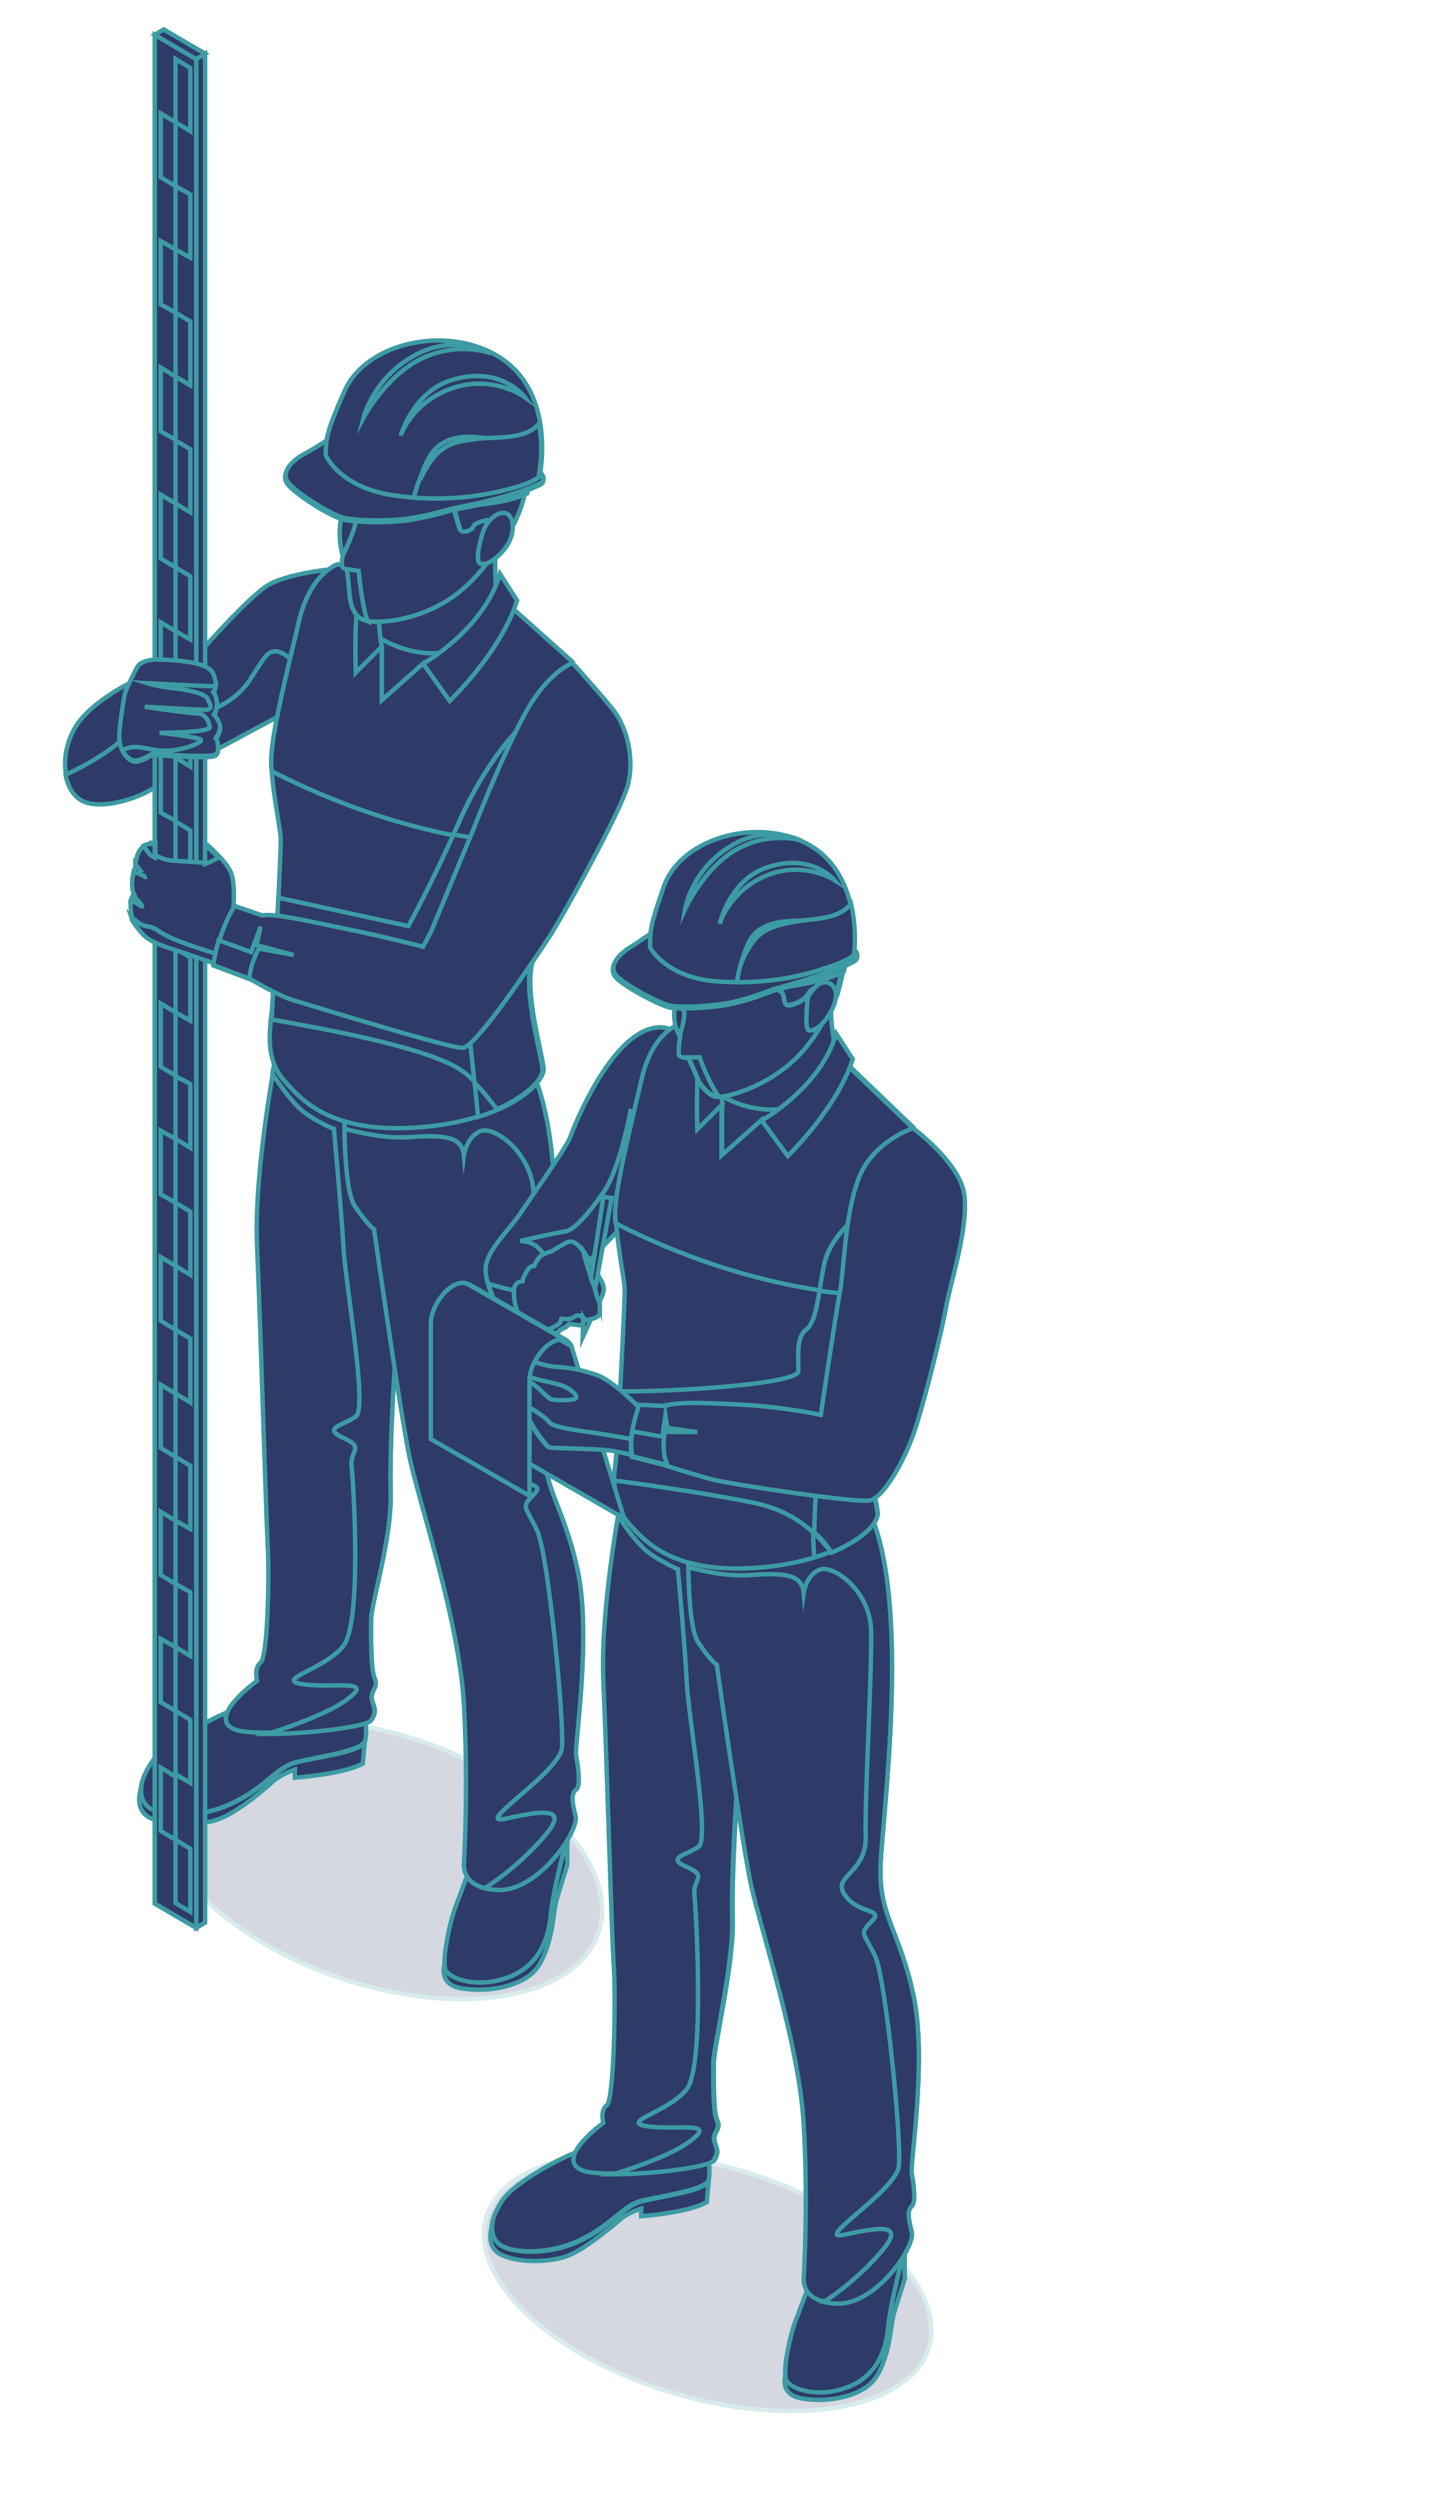 <?xml version="1.0" encoding="UTF-8"?> <!-- Generator: Adobe Illustrator 23.0.3, SVG Export Plug-In . SVG Version: 6.00 Build 0) --> <svg xmlns="http://www.w3.org/2000/svg" xmlns:xlink="http://www.w3.org/1999/xlink" id="Слой_1" x="0px" y="0px" viewBox="0 0 243 423" style="enable-background:new 0 0 243 423;" xml:space="preserve"> <style type="text/css"> .st0{opacity:0.2;} .st1{fill:#2E3A67;stroke:#3D9BA4;stroke-width:0.75;stroke-miterlimit:10;} </style> <g> <g class="st0"> <path class="st1" d="M88.9,303.6c15.7,11.5,17.4,25.7,3.9,31.9c-13.5,6.1-37.1,1.7-52.8-9.7s-17.4-25.7-3.9-31.9 C49.6,287.8,73.2,292.1,88.9,303.6z"></path> </g> <g> <g> <path class="st1" d="M57.2,96.2c0,0-8.9,0.7-12.3,3.1c-3.4,2.4-10.2,10.1-10.2,10.1l-8.5,4.4l-4.1,1.7c0,0-6.2,3-9,7 c-2.8,4.1-2.9,10.1,0.4,12.5c3.3,2.4,11.5-0.5,13.5-2.6c2-2.1,3.5-5,3.5-5l5.4-0.3l15.8-8.5L57.2,96.2z"></path> <path class="st1" d="M46.8,110.2c-1.6,0-1.9,0.8-4.3,4.5c-2.3,3.8-6.5,5.6-7.9,5.5c-1.3-0.1-8.5,1.1-8.5,1.1s-3.7,1.2-4.1,2.3 c-0.4,1-4,4.3-10.9,7.5c0.3,1.7,1,3.1,2.3,4.1c3.3,2.4,11.5-0.5,13.5-2.6s3.5-5,3.5-5l5.4-0.3l15.8-8.5l1.1-4.4 C50.6,112.4,47.8,110.2,46.8,110.2z"></path> <path class="st1" d="M45.9,285c0,0-4.3,3.5-7.6,4.8c-3.4,1.4-10.4,5.3-12.5,8.2c-2,2.9-2.8,5.8-1,7.6c1.8,1.8,8.7,2.3,14.5-0.5 c5.8-2.8,7.4-6,10.7-6.9c3.3-0.9,11.2-1.8,11.8-3.7c0.6-1.8-0.7-9.6-1.8-11.2C59,281.7,45.9,285,45.9,285z"></path> <path class="st1" d="M50.1,298.2c-3.3,0.9-4.9,4.1-10.7,6.9c-5.8,2.8-12.6,2.3-14.5,0.5c-0.9-0.9-1.1-1.9-1-3.1l0,0 c0,0-1.5,3.8,1.7,5.2c3.1,1.5,8.8,1.2,11.7,0c3-1.2,7.6-5,8.9-6.3c1.4-1.2,3.7-2,3.7-2v1.4c0,0,8.3-0.6,11.5-2.4l0.3-3.4l0,0 C60.1,296.6,53.2,297.4,50.1,298.2z"></path> <path class="st1" d="M82.3,308.6c0,0-4.2,11.4-5.2,14c-1,2.6-2.4,9.3-1.7,10.8c0.8,1.5,5.4,3.2,10.8,1.1c5.4-2.1,6.7-7.1,7-10.4 c0.3-3.4,1.6-8.3,1.9-9.7c0.3-1.4,0.9-2.7,0.9-2.7l-2.8-8L82.3,308.6z"></path> <path class="st1" d="M95.1,314.4c-0.3,1.4-1.6,6.3-1.9,9.7c-0.3,3.4-1.7,8.4-7,10.4c-5.4,2.1-10,0.3-10.8-1.1 c-0.1-0.2-0.2-0.4-0.2-0.9l0,0c0,0-1,3.2,2.7,3.9c3.7,0.7,9,0.1,11.9-2.3c2.9-2.3,3.7-8.3,3.9-9.9s0.5-2.8,0.5-2.8l1.8-5.9v-4.1 C96,311.7,95.5,313.1,95.1,314.4z"></path> <path class="st1" d="M47.2,176.1c0,0-4.3,21-3.7,34.8c0.6,13.7,1.5,45,1.8,50.5c0.3,5.6,0,19-1.2,19.9c-1.2,1-0.6,3.1-0.6,3.1 s-8.9,6.4-3.6,8.3c3.7,1.3,21.9-0.3,23-1.8s0.2-2.3,0-3.5c-0.2-1.3,1.2-2,0.5-3.4c-0.7-1.4-0.6-7.4-0.6-10 c0-2.7,3.5-13.7,3.3-21.3c-0.2-7.6,0.6-22.2,1.3-28.6c0.6-6.4,0-42.3,0-42.3L47.2,176.1z"></path> <path class="st1" d="M62.9,287.4c-0.2-1.3,1.2-2,0.5-3.4c-0.7-1.4-0.6-7.4-0.6-10c0-2.7,3.5-13.7,3.3-21.3 c-0.2-7.6,0.6-22.2,1.3-28.6c0.6-6.4,0-42.3,0-42.3l-20.3-5.7c0,0-0.4,2.2-1,5.6c1.5,2.3,3.9,5.6,5.9,6.9c3.1,2,4.5,2.4,4.5,2.4 s1.2,13.1,1.6,19.7c0.3,6.5,4.2,27.6,2.1,29c-2.1,1.5-5.8,1.9-2.1,3.6s1.1,2,1.4,4.8c0.3,2.9,1.8,26.4-1.4,30.4 c-3.1,4-12.1,5.8-6.7,6.5c5.4,0.7,12.7-1.1,6.7,3c-2.7,1.8-7.8,3.8-12.8,5.4c6.8,0,16.7-1.2,17.5-2.3 C63.9,289.4,63.1,288.7,62.9,287.4z"></path> <path class="st1" d="M97.7,265.5c-2.5-11.3-6-13.6-5.7-22.3c0.3-8.7,5.4-45.6-1.9-61.8l-31.8,6.3c0,0-0.3,13.1,1.7,16.3 c2.1,3.2,3.3,4,3.3,4s4.3,30.3,6,38.6c1.8,8.3,8.4,27.7,9.2,41.8c0.8,14.1,0,27.1,0,27.1s-0.4,4.4,6.2,4.2 c6.7-0.3,13.2-10.1,12.6-12.5c-0.6-2.4-0.8-3.8,0.1-4.5c0.9-0.6,0.2-4.6,0-5.7C97.1,296,100.2,276.8,97.7,265.5z"></path> <path class="st1" d="M97.7,265.5c-2.5-11.3-6-13.6-5.7-22.3c0.3-8.7,5.4-45.6-1.9-61.8l-31.8,6.3c0,0,0,1.4,0,3.3 c2.7,0.7,7.1,1.7,11,1.4c5.9-0.4,8.9-0.1,9.2,3.1c0,0,0.4-3.1,2.8-4.1c2.3-1,8.8,3.7,9,10.6s-1.1,29.3-1,36 c0.2,6.7-6.1,7-3.7,10.4c2.4,3.4,7,2.3,4.7,4.5c-2.3,2.3-1.3,2,0.6,6.1s4.6,32.3,4.2,36.7c-0.4,4.3-15.6,13.5-9.4,12 c6.3-1.4,10.2-1.8,7,2.3c-2,2.5-6.1,6.6-10.7,9.5c0.8,0.2,1.7,0.3,2.8,0.3c6.7-0.3,13.2-10.1,12.6-12.5c-0.6-2.4-0.8-3.8,0.1-4.5 c0.9-0.6,0.2-4.6,0-5.7C97.1,296,100.2,276.8,97.7,265.5z"></path> <path class="st1" d="M83.8,92c0,0-0.1,8.2,0.3,9.7c0.4,1.5-7.2,15.8-15,14.6c-7.8-1.2-7.1-17-7.1-17L83.8,92z"></path> <path class="st1" d="M62.4,106.7c0,0,5.5,4.7,13,3.7c7.5-1-3.9,19.8-11.2,13.4C56.9,117.4,62.4,106.7,62.4,106.7z"></path> <path class="st1" d="M74.7,112.8l-2.9-0.7l-7.2,6.4v-9.1l-2.7-7.7v-5.5l-4.8-0.7c0,0-4.6,1.5-6.5,9.6s-4.7,19-4.7,23.7 c0.1,4.8,1.5,11,1.6,13c0.1,1.9-1.2,27.4-1.6,30.2c-0.3,2.8-0.9,7.1,2,10.6c3,3.5,7.9,9.1,22.3,8.2s21.7-7,21.5-9.8 s-3.3-12.7-1.9-18.1c1.5-5.4,7-50.9,7-50.9L85.6,102L74.7,112.8z"></path> <path class="st1" d="M91.8,181c-0.2-2.8-3.3-12.7-1.9-18.1c1.5-5.4,7-50.9,7-50.9L85.7,102l-11,10.8l-2.9-0.7l-7.2,6.4v-9.1 l-2.7-7.7v-5.5l-4.8-0.7c0,0-4.6,1.5-6.5,9.6s-4.7,19-4.7,23.7c0,0.5,0,1.1,0.1,1.7c6.2,3.2,21.1,10.2,39.5,12.2l-7.7,17.7 c0,0,2.1,18.2,3.1,28.6C88.3,186.7,91.9,183,91.8,181z"></path> <path class="st1" d="M95.5,123.6l-3,0.2h-5.1c0,0-5,4.8-9.6,15c-4.5,10.3-8.7,17.9-8.7,17.9l-22-4.8c-0.4,8.1-1,18.3-1.1,20 c0,0.2,0,0.4-0.1,0.6c9.7,1.7,24.6,4.5,31,7.9c2.6,1.4,5.1,4.1,7.4,7.2c5.1-2.3,7.7-5,7.7-6.7c-0.2-2.8-3.3-12.7-1.9-18.1 C91,159.4,93.8,137.4,95.5,123.6z"></path> <path class="st1" d="M95.5,123.6l-3,0.2h-5.1c0,0-5,4.8-9.6,15c-0.3,0.9-0.8,1.7-1.1,2.4c2.9,0.5,5.7,1,8.8,1.4l-7.7,17.7 c0,0,1.4,12.6,2.5,22.9c1.3,1.3,2.6,2.9,3.8,4.5c5.1-2.3,7.7-5,7.7-6.7c-0.2-2.8-3.3-12.7-1.9-18.1 C91,159.4,93.8,137.4,95.5,123.6z"></path> <path class="st1" d="M84.6,97.1c-2.7,9.4-13,15.2-13,15.2l4.5,6.3c0,0,8.7-8.3,11.4-17L84.6,97.1z"></path> <path class="st1" d="M64.6,109.4l-4.4,4.4c0,0-0.4-11.2,0.9-14.5h2.9C63.9,99.5,64,106.8,64.6,109.4z"></path> <g> <path class="st1" d="M58.3,86.1c0,0-1.6,3-0.3,8c0,0-0.3,1.1-0.1,1.7c0.1,0.5,0.8,0.5,0.8,0.5s0.3,2,0.4,3.6 c0.1,1.6,0.4,4.5,2.8,5.1c2.3,0.6,9.2,0,15-4.2c5.7-4.2,9.3-10.9,10.7-15.6s1.3-13.8-5.8-18.3s-16.1,0.1-19.9,4.3 s-4.7,12.1-4.7,12.1L58.3,86.1z"></path> <g> <path class="st1" d="M57.2,83.5L57.2,83.5l1.1,2.5c0,0-1.6,3-0.3,8c0,0,2.1-4.2,2.2-5.9C60.3,86.5,57.2,83.5,57.2,83.5z"></path> <path class="st1" d="M60.7,96.6l-2-0.3c0,0,0.3,2,0.4,3.6c0.1,1.6,0.4,4.5,2.8,5.1c0.1,0,0.3,0.1,0.3,0.1 C61.2,102.4,60.7,96.6,60.7,96.6z"></path> </g> <path class="st1" d="M83.8,89l-1.5-1.1c0,0-2.1,0.4-2.3,1.1c-0.2,0.7-1.7,1-2.1,0.7c-0.3-0.4-0.8-2.8-1.3-4 c-0.5-1.1-2.9-0.6-2.7-1.9c0.1-1.3-0.9-4-2.8-4.2c-1.9-0.2-8.3,0.4-9.7-0.5c-1.6-1-3-3.3-2.9-5.7c0.2-2.3,6.1-10,16.7-9.4 c10.6,0.6,14.8,10.9,14,17c-0.8,6.1-3.5,9.7-3.5,9.7L83.8,89z"></path> <path class="st1" d="M89.2,81.5c-4.3,1.7-11.9,1.6-15.3,1.5c0.1,0.3,0.1,0.6,0.1,0.9c-0.1,1.3,2.2,0.8,2.7,1.9 c0.5,1.1,1,3.6,1.3,4c0.3,0.4,1.9,0,2.1-0.7s2.3-1.1,2.3-1.1l1.5,1.1l1.9,1.6C85.8,90.6,88.4,87.2,89.2,81.5z"></path> <path class="st1" d="M81.8,89.8c0.5-1.4,2.1-3.2,3.6-3c1.6,0.3,1.7,2.9,0.8,4.8c-1,2-3.5,4.2-4.8,3.8 C80,95.1,81.8,89.8,81.8,89.8z"></path> </g> </g> <g> <polygon class="st1" points="27.7,5 26.2,5.9 26.2,322.1 33.2,326.2 34.7,325.3 34.7,9.1 "></polygon> <polygon class="st1" points="34.7,325.3 33.2,326.2 33.2,10 34.7,9.1 "></polygon> <polygon class="st1" points="33.2,10 33.2,326.2 26.2,322.1 26.2,5.9 "></polygon> <polygon class="st1" points="34.7,9.1 33.2,10 26.2,5.9 27.7,5 "></polygon> </g> <g> <g> <polygon class="st1" points="29.7,246.5 27.2,245 27.2,234.3 29.7,235.8 "></polygon> <polygon class="st1" points="32.2,237.3 29.7,235.8 29.7,225 32.2,226.5 "></polygon> <polygon class="st1" points="29.7,225 27.2,223.5 27.2,212.7 29.7,214.2 "></polygon> <polygon class="st1" points="32.2,215.7 29.7,214.2 29.7,203.5 32.2,205 "></polygon> <polygon class="st1" points="29.7,203.5 27.2,202.1 27.2,191.3 29.7,192.7 "></polygon> <polygon class="st1" points="32.2,194.2 29.7,192.7 29.7,182.1 32.2,183.4 "></polygon> <polygon class="st1" points="29.7,182 27.2,180.5 27.2,169.8 29.7,171.3 "></polygon> <polygon class="st1" points="32.2,172.7 29.7,171.3 29.7,160.5 32.2,162 "></polygon> <polygon class="st1" points="29.7,160.5 27.2,159 27.2,148.2 29.7,149.7 "></polygon> <polygon class="st1" points="32.2,151.2 29.7,149.7 29.7,139 32.2,140.5 "></polygon> <polygon class="st1" points="29.7,138.9 27.2,137.5 27.2,126.8 29.7,128.2 "></polygon> <polygon class="st1" points="32.2,129.7 29.7,128.2 29.7,117.4 32.2,118.9 "></polygon> <polygon class="st1" points="29.7,117.4 27.2,116 27.2,105.3 29.7,106.8 "></polygon> <polygon class="st1" points="32.2,108.2 29.7,106.8 29.7,96 32.2,97.5 "></polygon> <polygon class="st1" points="29.7,96 27.2,94.5 27.2,83.7 29.7,85.2 "></polygon> <polygon class="st1" points="32.2,86.7 29.7,85.2 29.7,74.5 32.2,76 "></polygon> <polygon class="st1" points="29.7,74.4 27.2,73 27.2,62.2 29.7,63.7 "></polygon> <polygon class="st1" points="32.2,65.2 29.7,63.7 29.7,52.9 32.2,54.4 "></polygon> <polygon class="st1" points="29.7,52.9 27.2,51.5 27.2,40.8 29.7,42.2 "></polygon> <polygon class="st1" points="32.2,43.6 29.7,42.2 29.7,31.5 32.2,32.9 "></polygon> <polygon class="st1" points="29.7,31.5 27.2,30 27.2,19.2 29.7,20.7 "></polygon> <polygon class="st1" points="32.2,22.2 29.7,20.7 29.7,10 32.2,11.5 "></polygon> </g> <g> <polygon class="st1" points="32.2,301.7 29.7,300.2 29.7,289.5 32.2,291 "></polygon> <polygon class="st1" points="29.7,289.5 27.2,288 27.2,277.3 29.7,278.7 "></polygon> <polygon class="st1" points="32.2,323.5 29.7,322 29.7,311.3 32.2,312.8 "></polygon> <polygon class="st1" points="29.7,311.3 27.2,309.8 27.2,299.1 29.7,300.6 "></polygon> <polygon class="st1" points="32.2,280.2 29.7,278.7 29.7,268 32.2,269.4 "></polygon> <polygon class="st1" points="29.7,268 27.2,266.5 27.2,255.8 29.7,257.3 "></polygon> <polygon class="st1" points="32.2,258.7 29.7,257.3 29.7,246.5 32.2,248 "></polygon> </g> </g> <g> <g> <path class="st1" d="M26.2,111.6c0,0-2.4,0.1-3,1.3c-0.6,1.1-2.1,4.2-2.1,4.6c-0.1,0.4-0.6,3.3-0.9,6.4c-0.3,3.1,1.6,5,2.7,5 s2.9-1.2,2.9-1.2s4.5,0.4,7.2,0.4c2.7,0,3.8,0.2,3.9-1.1c0.1-1.3-0.4-1.9-0.4-1.9s1-1.3,0.7-2.3c-0.3-1-1-1.7-1-1.7 s0.6-1,0.5-2.1c-0.1-1.1-0.6-1.7-0.6-1.7s0.7-1,0.3-2.3c-0.3-1.1-0.4-1.8-2.4-2.5C31.8,111.7,27.3,111.6,26.2,111.6z"></path> <g> <path class="st1" d="M24.5,119.7L24.5,119.7L24.5,119.7z"></path> <path class="st1" d="M35.8,116.1c-1.5,0-10.9-0.5-10.9-0.5s1.9,0.6,4.8,0.9c2.8,0.3,5.1,1,5.4,1.7s1.2,1.9-0.4,1.9 c-1.6,0-9.6-0.5-10.2-0.5c0.6,0.1,7.5,1.1,8.8,1.1s2.1,1.3,2.2,2.3s-8.5,1-8.5,1s6.8,0.7,7,1.2c0.3,0.5-3.8,2.1-6.8,1.8 c-3-0.3-4.5-1.2-6.5,0c0.6,1.1,1.5,1.7,2.2,1.7c1.1,0,2.9-1.2,2.9-1.2s4.5,0.4,7.2,0.4c2.7,0,3.8,0.2,3.9-1.1 c0.1-1.3-0.4-1.9-0.4-1.9s1-1.3,0.7-2.3c-0.3-1-1-1.7-1-1.7s0.6-1,0.5-2.1c-0.1-1.1-0.6-1.7-0.6-1.7s0.3-0.4,0.4-1 C36.1,116.1,36,116.1,35.8,116.1z"></path> </g> </g> <g> <path class="st1" d="M25.6,142.8c0,0-1-0.2-1.8,0.9c-0.9,1-0.9,3.2-0.9,3.2s-0.3,0.1-0.5,1.9c-0.2,1.8,0.3,2.6,0.3,2.6 s-0.6,0.3-0.6,1.7c0,1.3,0.3,2.4,0.3,2.4s0.6,1.1,1.9,2.5c1.3,1.4,3.5,2,7.1,3.2c3.7,1.3,9.2,3.1,9.2,3.1l2.9-9.4l-4-1.7 c0,0,0.3-3.2-0.3-5.2c-0.5-2-4.4-5.3-4.4-5.3v3.3c0,0-4.4-0.3-5.9-0.4c-1.5-0.2-2.6-0.9-2.6-0.9v-2.1H25.6z"></path> <g> <path class="st1" d="M34.7,142.9v3.3c0,0,1.1-0.4,2.3-1.1C35.8,144,34.7,142.9,34.7,142.9z"></path> <path class="st1" d="M25.6,144.8c0.6,0.3,0.6,0.3,0.6,0.3v-2.3h-0.6c0,0-0.6-0.1-1.3,0.3C24.6,143.6,25.2,144.5,25.6,144.8z"></path> </g> <g> <path class="st1" d="M22.8,151.8c0,0-0.1-0.2-0.2-0.3c-0.1,0-0.3,0.3-0.5,0.9c0.8,0.2,1.7,0.9,1.9,1 C24.4,153.4,22.8,151.8,22.8,151.8z"></path> <path class="st1" d="M22.9,146.2c0,0.3,0,0.6,0,0.6s-0.2,0.1-0.3,0.9c0.7-0.2,2,0.7,2,0.7S23.8,147.4,22.9,146.2z"></path> <path class="st1" d="M41.2,162.7c-0.5-0.2-1.1-0.3-1.8-0.5c-4.3-1.2-10.3-3.1-12.3-4.5c-2-1.4-2-0.5-3.7-1.6 c-0.4-0.3-0.9-0.7-1.2-1c0.1,0.3,0.1,0.5,0.1,0.5s0.6,1.1,1.9,2.5c1.3,1.4,3.5,2,7.1,3.2c3.7,1.3,9.2,3.1,9.2,3.1L41.2,162.7z"></path> </g> <path class="st1" d="M39.7,153.3c0,0-2.6,3.8-3.5,10.1l6.4,2.4c0,0,4.7,2.8,7.2,3.5c2.5,0.7,26.2,8.1,28.5,8 c2.3-0.1,12.2-15.1,14.8-19c2.3-3.6,11.8-20.8,13.1-25.3c1.2-4.2,0.1-9.8-2.6-13.1s-6.7-7.7-6.7-7.7s-4.2,1.3-8.3,9 s-8.6,19.4-8.6,19.4l-7,16.9l-1.4,2.7c0,0-6.5-1.7-12.9-3s-12.2-2.7-14.3-2.3L39.7,153.3z"></path> <path class="st1" d="M44.1,156.8l-1.6,4.3c0,0-3.3-1.2-5.5-2c-0.3,1.2-0.7,2.6-0.9,4.2l6.1,2.3c0.1-2.4,1.6-5.1,1.6-5.1l5.9,1.1 l-6.3-1.7L44.1,156.8z"></path> </g> </g> <g> <path class="st1" d="M78.6,85.6c0,0,7-0.3,10.6-2.1l0.3-1.7L78.6,85.6z"></path> <path class="st1" d="M91,79.8l-10.7-1.4l-23-4.9c0,0-4.5,2.9-5.9,3.6c-1.4,0.7-4.4,3-2.6,5c1.5,1.7,6.5,4.9,8.9,5.7 c1.4,0.5,6.4,0.8,10.9,0.3c2.2-0.3,5.3-1,8-1.8l0,0c9.7-1.8,13.5-3.7,14.9-4.3C92.7,81.2,91,79.8,91,79.8z"></path> <path class="st1" d="M91,79.5l-10.6-1.4l-23-4.9c0,0-4.5,2.9-5.9,3.6c-1.4,0.7-4.4,3-2.6,5c1.5,1.7,6.5,4.9,8.9,5.7 c1.4,0.5,6.4,0.8,10.9,0.3c2.2-0.3,5.3-1,8-1.8l0,0c9.7-1.8,13.5-3.7,14.9-4.3C92.7,80.8,91,79.5,91,79.5z"></path> <path class="st1" d="M55.1,77c0,0,2.4,5.7,12.1,6.9c6.8,0.9,12.7,0.3,17.7-0.9c2.4-0.6,4.6-1.1,6.4-2.3c0,0,2.8-13-5.7-19.5 s-23.6-3.8-27.4,5.2C55.2,73.2,55.2,74.1,55.1,77z"></path> <path class="st1" d="M70,84.2c5.6,0.4,10.5-0.1,14.7-1.1c2.4-0.6,4.6-1.1,6.4-2.3c0,0,1-4.3,0.1-9.1c-3.2,3.9-11.7,1.2-16.1,3.7 C72.3,76.8,70.8,81.3,70,84.2z"></path> <g> <path class="st1" d="M81.9,74.1l-2.2,0.3c-1.3,0.2-3.1,0.4-4.5,1.4c-1.5,0.9-2.4,2.3-3.1,3.5c-0.7,1.1-1,1.9-1,1.9 s0.2-0.9,0.7-2.2c0.3-0.6,0.6-1.3,1.1-2.1c0.5-0.7,1.1-1.4,2-1.9c0.8-0.5,1.7-0.8,2.5-0.9c0.9-0.2,1.7-0.2,2.3-0.2 C81.1,74,81.9,74.1,81.9,74.1z"></path> </g> <path class="st1" d="M67.8,73.7c0,0,2.2-7.7,9-9.5c8.1-2.3,12,3,12,3s-5.2-3.8-12-1.6C69.7,67.9,67.8,73.7,67.8,73.7z"></path> <path class="st1" d="M83.1,59.8c0,0-5.7-3.2-12.1-0.1c-7.7,3.7-9.5,11-9.5,11s3.8-7.2,10-10.1C77.8,57.7,83.1,59.8,83.1,59.8z"></path> </g> </g> </g> <g> <g class="st0"> <path class="st1" d="M141,373.9c17.3,10,21.8,23.6,10.1,30.3c-11.8,6.8-35.3,4.1-52.6-5.8c-17.3-10-21.8-23.6-10.1-30.3 C100.1,361.3,123.7,363.9,141,373.9z"></path> </g> <g> <path class="st1" d="M92,224.3c0,0-4.2,0.6-5.6-0.2c-1.3-0.7-4.6-6.8-4.2-9.8s4.2-6.5,5.8-8.9c1.6-2.5,7.6-10.8,8.5-13 c0.8-2.3,6.9-17.3,14.3-18.5c7.5-1.2,3.9,11.8,4,11.8c0,0.1-8.4,20.6-8.4,20.6l-9.7,10.2L92,224.3z"></path> <path class="st1" d="M112.8,190.6l-3.7-1.5l-2.4-1.1c0,0-1.8,9.8-4.6,13.8c-2.8,3.9-5,6.4-6.6,6.6S88,210,88,210s4-0.4,5.1,5.1 c1.1,5.5,1.8,2.3-1.4,3.4c-1.8,0.7-5.8-0.3-9.1-1.3c0.8,2.9,2.9,6.3,3.9,6.7c1.3,0.7,5.6,0.2,5.6,0.2l4.6-7.6l9.7-10.2 C106.4,206.4,110.3,196.7,112.8,190.6z"></path> <path class="st1" d="M141.8,178.9c0,0-1.3-3.9-1.2-9.3c0.1-5.4-11.2,3.8-11.2,3.8s-8.1,3.8-9.3,7.7c-1.3,4-1.1,13.8,0.6,14.1 c1.6,0.3,13.1-2.3,15.4-5.5C138.3,186.4,141.8,178.9,141.8,178.9z"></path> <path class="st1" d="M104.5,359.7c0,0-4.1,3.4-7.3,4.6c-3.3,1.3-10.1,5.1-12.1,7.9c-1.9,2.8-2.7,5.6-0.9,7.3 c1.8,1.8,8.4,2.2,14-0.5s7.1-5.8,10.3-6.6c3.2-0.8,10.8-1.8,11.4-3.5c0.6-1.8-0.7-9.2-1.8-10.8 C117.1,356.5,104.5,359.7,104.5,359.7z"></path> <path class="st1" d="M108.6,372.5c-3.2,0.8-4.7,3.9-10.3,6.6c-5.6,2.7-12.2,2.2-14,0.5c-0.8-0.8-1.1-1.8-1-3l0,0 c0,0-1.4,3.7,1.7,5c3,1.4,8.5,1.2,11.3,0c2.9-1.2,7.3-4.9,8.6-6c1.3-1.2,3.6-1.9,3.6-1.9v1.3c0,0,8.1-0.6,11.1-2.4l0.3-3.3l0,0 C118.2,370.9,111.5,371.7,108.6,372.5z"></path> <path class="st1" d="M139.7,379c0,0-4,11-5,13.5c-1,2.5-2.4,9-1.6,10.4c0.8,1.4,5.2,3.1,10.4,1.1c5.2-2,6.5-6.9,6.8-10.1 c0.3-3.3,1.5-8.1,1.8-9.3c0.3-1.3,0.8-2.6,0.8-2.6l-2.7-7.7L139.7,379z"></path> <path class="st1" d="M152.1,384.5c-0.3,1.3-1.5,6.1-1.8,9.3c-0.3,3.3-1.6,8.1-6.8,10.1c-5.2,2-9.7,0.3-10.4-1.1 c-0.1-0.2-0.2-0.4-0.2-0.8l0,0c0,0-1,3.1,2.6,3.8c3.6,0.7,8.7,0.1,11.5-2.2c2.8-2.2,3.6-8.1,3.8-9.6c0.2-1.5,0.5-2.7,0.5-2.7 l1.8-5.7v-3.9C152.9,381.9,152.4,383.3,152.1,384.5z"></path> <path class="st1" d="M105.6,250.9c0,0-4.1,20.3-3.5,33.6c0.6,13.3,1.4,43.4,1.8,48.8c0.3,5.4,0,21.9-1.2,22.9 c-1.2,0.9-0.6,3-0.6,3s-8.6,6.2-3.4,8.1c3.5,1.3,21.2-0.3,22.2-1.8c1-1.5,0.2-2.2,0-3.4c-0.2-1.3,1.2-1.9,0.5-3.3 c-0.7-1.3-0.6-7.1-0.6-9.7c0-2.6,3.4-16.8,3.2-24.1c-0.2-7.3,0.6-21.4,1.3-27.6c0.6-6.2,0-40.8,0-40.8L105.6,250.9z"></path> <path class="st1" d="M120.8,362.1c-0.2-1.3,1.2-1.9,0.5-3.3c-0.7-1.3-0.6-7.1-0.6-9.7c0-2.6,3.4-16.8,3.2-24.1 c-0.2-7.3,0.6-21.4,1.3-27.6c0.6-6.2,0-40.8,0-40.8l-19.6-5.5c0,0-0.4,2.1-1,5.4c1.4,2.2,3.8,5.4,5.7,6.6c3,1.9,4.4,2.4,4.4,2.4 s1.2,12.7,1.5,19c0.3,6.3,4,26.6,2,28c-2,1.4-5.6,1.8-2,3.4c3.6,1.6,1.1,1.9,1.3,4.6c0.3,2.8,1.8,29.2-1.3,33 c-3,3.9-11.7,5.6-6.5,6.3c5.2,0.7,12.3-1.1,6.5,2.9c-2.6,1.8-7.6,3.7-12.4,5.2c6.6,0,16.1-1.2,16.9-2.3 C121.8,364,121.1,363.3,120.8,362.1z"></path> <path class="st1" d="M154.5,337.3c-2.4-10.9-5.8-13.1-5.5-21.6c0.3-8.4,5.2-44-1.8-59.7l-30.7,6c0,0-0.3,12.7,1.6,15.8 c2,3.1,3.2,3.9,3.2,3.9s4.1,29.2,5.8,37.3c1.8,8.1,8.1,26.8,8.9,40.4c0.8,13.6,0,26.2,0,26.2s-0.4,4.3,6,4 c6.5-0.3,12.8-9.7,12.2-12.1c-0.6-2.4-0.8-3.7,0-4.4c0.8-0.6,0.2-4.5,0-5.5C153.9,366.6,157,348.2,154.5,337.3z"></path> <path class="st1" d="M154.5,337.3c-2.4-10.9-5.8-13.1-5.5-21.6c0.3-8.4,5.2-44-1.8-59.7l-30.7,6c0,0,0,1.3,0,3.2 c2.6,0.7,6.9,1.6,10.6,1.3c5.7-0.4,8.6-0.1,8.9,3c0,0,0.4-3,2.7-3.9c2.3-0.9,8.5,3.5,8.7,10.2s-1.1,28.3-0.9,34.8 c0.2,6.5-5.9,6.8-3.5,10.1c2.4,3.3,6.7,2.2,4.5,4.4c-2.2,2.2-1.3,1.9,0.6,5.9c1.8,3.9,4.5,31.2,4,35.5c-0.4,4.2-15,13-9.1,11.6 c6-1.3,9.8-1.8,6.7,2.2c-1.9,2.4-5.9,6.4-10.3,9.2c0.8,0.2,1.6,0.3,2.7,0.3c6.5-0.3,12.8-9.7,12.2-12.1c-0.6-2.4-0.8-3.7,0-4.4 c0.8-0.6,0.2-4.5,0-5.5C153.9,366.6,157,348.2,154.5,337.3z"></path> <path class="st1" d="M120.1,184.1c0,0,5.3,4.5,12.5,3.5c7.2-1-3.8,19.2-10.8,12.9C114.7,194.5,120.1,184.1,120.1,184.1z"></path> <path class="st1" d="M132,190.1l-2.8-0.7l-7,6.2v-8.8l-2.6-7.5v-5.3l-4.6-0.7c0,0-4.5,1.4-6.3,9.2c-1.8,7.8-4.5,18.3-4.5,22.9 c0.1,4.6,1.4,10.7,1.5,12.6c0.1,1.8-1.2,26.5-1.5,29.2c-0.3,2.7-0.8,6.9,1.9,10.2c2.9,3.4,7.6,8.8,21.6,7.9 c13.9-0.9,20.9-6.8,20.8-9.5c-0.2-2.7-3.2-12.3-1.8-17.5c1.4-5.2,7.9-47.5,7.9-47.5l-11.9-11.4L132,190.1z"></path> <path class="st1" d="M148.5,256c-0.2-2.7-3.2-12.3-1.8-17.5c1.4-5.2,7.9-47.5,7.9-47.5l-11.9-11.4L131.9,190l-2.8-0.7l-7,6.2v-8.7 l-2.6-7.5v-5.3l-4.6-0.7c0,0-4.5,1.4-6.3,9.2c-1.8,7.8-4.5,18.3-4.5,22.9c0,0.5,0,1.1,0.1,1.6c6,3.1,20.4,9.8,38.1,11.8l-2.3,17.1 c0,0-3.2,17.6-2.2,27.6C145.1,261.4,148.6,257.9,148.5,256z"></path> <path class="st1" d="M141.5,174.9c-2.6,9.1-12.6,14.7-12.6,14.7l4.4,6c0,0,8.4-8.1,11-16.4L141.5,174.9z"></path> <path class="st1" d="M122.3,186.8l-4.3,4.3c0,0-0.4-10.8,0.8-14h2.8C121.5,177.1,121.6,184.2,122.3,186.8z"></path> <g> <polygon class="st1" points="118,242.4 117.9,242.4 117.9,242.4 117.8,242.4 117.9,242.4 117.9,242.3 118,242.3 "></polygon> <path class="st1" d="M113.1,248.2l-0.7-0.3l-5.5-1.4v-0.1c-0.3-1.2-0.3-2.6,0-4.2v-0.1l5.1,0.9l0.6-4.2l0.3,2.7 c0.6,0.1,4.8,0.7,5,0.7v0.2c-0.3,0-4.8,0-5.4,0c-0.1,0.4-0.6,3.4,0.5,5.6L113.1,248.2z M107,246.4l5.5,1.4l0.3,0.1 c-1.1-2.4-0.4-5.5-0.4-5.6v-0.1h0.1c0.2,0,2.7,0,4.3,0c-1.5-0.2-3.8-0.5-3.9-0.6h-0.1l-0.2-1.5l-0.4,3.1l-5.1-0.9 C106.7,244,106.8,245.3,107,246.4z"></path> </g> <path class="st1" d="M96,210.2c-1,0.5-2.6,1.5-2.6,1.5s-1.7,0.5-2.1,1c-0.4,0.5-0.9,1.3-0.9,1.5c0,0.2-0.5-0.3-1.2,0.8 c-0.7,1.2-0.8,1.8-0.8,1.8s-1.3,0-1.4,1.4c-0.2,1.4,0.4,3.7,0.8,4.1s1.9,1.6,3.4,2.6c1.5,1,2.3,0.8,2.7,0.8c0.4,0,1.1-0.9,1.4-0.9 s1.1-0.8,1.1-0.8s1.8,0.3,2.1,0.2c0.3-0.1,0.6-0.8,0.6-0.8s2.4-0.3,2.4-1.2c0-1,0-2.2,0-2.2s1-1.4,0.5-2.7 c-0.5-1.3-2.3-3.8-2.3-3.8S97.8,209.3,96,210.2z"></path> <g> <path class="st1" d="M93.8,225.7c0.4,0,1.1-0.9,1.4-0.9s1.1-0.8,1.1-0.8s1.8,0.3,2.1,0.2c0.3-0.1,0.6-0.8,0.6-0.8l0,0 c-0.2-0.2-0.3-0.3-0.5-0.5c-0.6-0.6-1-0.3-1.6,0.1c-0.6,0.3-1.5,0.2-1.8,0.1c-0.3-0.1,0.1,0.6-0.8,1.1c-0.8,0.4-1.3,0.9-2.9,0.8 c-0.3,0-0.5-0.1-0.8-0.1c0.1,0.1,0.2,0.2,0.3,0.2C92.6,226,93.4,225.7,93.8,225.7z"></path> <path class="st1" d="M99.8,213.5c0,0-0.4-0.8-1-1.7c0,0.1,0,0.3,0,0.3c0.3,1.4,1.3,4.4,1.5,4.9c0.3,0.4,0.7,2.6,0.9,2.9 c0.1,0.1,0.2,0.4,0.3,0.8c0-0.4,0-0.7,0-0.7s1-1.4,0.5-2.7C101.5,216.1,99.8,213.5,99.8,213.5z"></path> </g> <path class="st1" d="M152.2,206.3l-7.6-0.1c0,0-4.2,3.4-5.1,7.6c-0.9,4.2-1.2,9.7-3,11.1c-1.8,1.3-1.4,4.5-1.4,7.1 c0,2.3-23.2,3.6-30.2,3.4c-0.3,5.6-0.6,10.8-0.7,11.9c-0.1,0.9-0.3,2-0.3,3.2c6.8,0.9,17,2.4,23.7,3.8c7,1.4,10.9,5.5,13.1,8.4 c5.3-2.2,7.9-5,7.8-6.7c-0.2-2.7-3.2-12.3-1.8-17.5C147.6,235.4,150.2,218.9,152.2,206.3z"></path> <path class="st1" d="M152.2,206.3l-7.6-0.1c0,0-4.2,3.4-5.1,7.6c-0.3,1.4-0.6,3.1-0.8,4.6c1.3,0.2,2.4,0.3,3.8,0.5l-2.3,17.1 c0,0-2.4,13.3-2.4,23.3c1.3,1.1,2.2,2.3,2.9,3.4c5.3-2.2,7.9-5,7.8-6.6c-0.2-2.7-3.2-12.3-1.8-17.5 C147.6,235.4,150.2,218.9,152.2,206.3z"></path> <g> <path class="st1" d="M114.4,169.9c0,0-0.9,2.5,0.7,5.5c0,0-0.5,2.9-0.1,3.3c0.4,0.3,1.5,0.3,1.5,0.3s1.3,2.9,1.6,3.7 c0.3,0.8,1.8,2.8,3.2,2.9c1.3,0.2,9.3-1.7,14.6-7.8c5.3-6.1,6.7-13.4,6.9-18.5c0.2-5-5.2-13-11.4-13.6 c-6.3-0.6-12.8,3.4-16.2,8.8s-2.4,12.8-2.4,12.8L114.4,169.9z"></path> <g> <path class="st1" d="M115,175.3c0,0,0.9-2.8,0.8-3.9c0-0.6-1.2-1.7-2.2-2.6l0.7,1C114.4,169.9,113.4,172.4,115,175.3z"></path> <path class="st1" d="M116.5,178.9c0,0,1.3,2.9,1.6,3.7c0.3,0.8,1.8,2.8,3.2,2.9c0.1,0,0.3,0,0.3,0c-1.9-2.7-3.2-6.6-3.2-6.6 H116.5z"></path> </g> <path class="st1" d="M139.2,166.7c0,0-1.8,0.3-2.4,1.5c-0.6,1.2-3.2,2.3-3.8,1.8c-0.6-0.5,0.1-2.1-1.5-2.5 c-1.6-0.5-2.6-0.3-3.3-1.9c-0.7-1.6-0.4-2.7-3.4-2.3c-3,0.4-6.7,1.3-9.1,0.4c-2.4-0.9-3.9-3.2-3.5-6.5c0.3-3.3,7.5-12,16.2-12.6 c8.7-0.5,13.2,5.9,14.5,10.8c1.3,4.9-1.2,12.9-1.2,12.9L139.2,166.7z"></path> <path class="st1" d="M139.2,166.7l0.9,1.2l1.4,0.3c0,0,1.3-4.4,1.5-8.7c-4.4,4.5-12,5.4-15,5.5c0.1,0.2,0.1,0.3,0.2,0.5 c0.7,1.6,1.7,1.4,3.3,1.9c1.6,0.5,0.9,2,1.5,2.5c0.6,0.5,3.2-0.6,3.8-1.8C137.2,167.1,139.2,166.7,139.2,166.7z"></path> <path class="st1" d="M136.7,168.8c0,0,1.3-2.6,2.9-2.6c1.5,0,2.7,1.8,1.1,4.8c-1.6,3-3.4,3.6-3.9,3.3 C136.1,174,136.7,168.8,136.7,168.8z"></path> </g> <g> <path class="st1" d="M132.9,167c0,0,6.6-0.8,9.9-2.6l0.3-1.6L132.9,167z"></path> <path class="st1" d="M144.2,160.7L134,160l-22.1-3.1c0,0-4,2.9-5.4,3.7c-1.3,0.8-4,3-2.2,4.9c1.5,1.5,6.5,4.2,8.7,4.9 c1.3,0.4,6.1,0.3,10.2-0.4c2.1-0.4,5-1.3,7.5-2.3l0,0c9-2.4,12.5-4.3,13.8-5C145.9,161.9,144.2,160.7,144.2,160.7z"></path> <path class="st1" d="M144.2,160.4l-10.2-0.7l-22-3.1c0,0-4,2.9-5.4,3.7c-1.3,0.8-4,3-2.2,4.9c1.5,1.5,6.5,4.2,8.7,4.9 c1.3,0.4,6.1,0.3,10.2-0.4c2.1-0.4,5-1.3,7.5-2.3l0,0c9-2.4,12.5-4.3,13.8-5C145.9,161.5,144.2,160.4,144.2,160.4z"></path> <path class="st1" d="M110,160.3c0,0,2.7,5.3,11.8,5.8c6.5,0.3,12.1-0.4,16.6-1.9c2.3-0.8,4.3-1.3,6-2.6c0,0,1.8-12.4-6.6-18.1 c-8.5-5.6-22.5-2.1-25.5,6.6C110,156.7,110,157.5,110,160.3z"></path> <path class="st1" d="M124.7,166.2c5.3,0,9.9-0.8,13.8-2c2.3-0.8,4.3-1.3,6-2.6c0,0,0.6-4.1-0.5-8.7c-2.8,3.9-11,1.9-15,4.5 C126.3,159.1,125.1,163.3,124.7,166.2z"></path> <g> <path class="st1" d="M135.3,155.8l-2.1,0.4c-1.3,0.3-2.9,0.7-4.2,1.6c-1.3,0.9-2.2,2.4-2.8,3.5s-0.8,1.9-0.8,1.9 s0.2-0.8,0.6-2.1c0.3-0.6,0.5-1.3,0.9-2c0.4-0.7,1-1.4,1.8-1.9c0.8-0.5,1.6-0.8,2.4-1c0.8-0.2,1.5-0.3,2.2-0.3 C134.5,155.7,135.3,155.8,135.3,155.8z"></path> </g> <path class="st1" d="M121.8,156.3c0,0,1.6-7.3,7.9-9.5c7.6-2.6,11.5,2.1,11.5,2.1s-5.1-3.3-11.4-0.8 C123.3,150.8,121.8,156.3,121.8,156.3z"></path> <path class="st1" d="M135.5,142.2c0,0-5.5-2.7-11.4,0.7c-7.1,4-8.2,11-8.2,11s3.2-7.1,8.8-10.2 C130.3,140.6,135.5,142.2,135.5,142.2z"></path> </g> <g> <polygon class="st1" points="105.6,256.9 88.8,247.2 79.8,218.1 96.7,227.8 "></polygon> <path class="st1" d="M95.9,226.8l-16.7-9.6c0.3,0.2,0.7,0.6,0.8,1l16.7,9.6C96.6,227.4,96.2,227.1,95.9,226.8z"></path> </g> <g> <path class="st1" d="M89.4,230.2c0,0-0.3,0.4-0.3,1.1c0,0.6,0,0.9,0,0.9s-1.8,2.7-1.8,3.5c0.1,0.9,1.3,2.2,1.3,2.2 s0.4,1.4,0.8,2.3c0.3,0.8,2.9,4.5,3.4,4.6s8.6,0.2,10.8,0.6c2.1,0.4,6.1,1.3,6.1,1.3v-8.1l-1.5-0.4c0,0-4.4-4.5-7.1-5.5 c-2.8-1-5-1.3-6.7-1.4s-3.1-0.6-3.1-0.6L89.4,230.2z"></path> <g> <path class="st1" d="M92.9,244.9c0.5,0.2,8.6,0.2,10.8,0.6c2.1,0.4,6.1,1.3,6.1,1.3V244c-3.3-0.6-7.7-1.3-8.2-1.4 c-0.9-0.2-7.9-0.9-8.6-1.9c-0.8-1.1-3.5-2.6-3.5-2.6l-0.6-0.1c0.1,0.3,0.4,1.5,0.7,2.2C89.8,241,92.4,244.6,92.9,244.9z"></path> <path class="st1" d="M88,234c0.8-0.3,1.8-0.2,2.4,0.3c0.8,0.6,2.2,2.1,2.7,2.4c0.5,0.3,3.5,0.3,4.2,0c0.7-0.3-0.4-1.6-2.3-2.3 c-1.8-0.6-4.7-0.9-5.7-1.7c-0.2-0.1-0.3-0.2-0.3-0.3C88.7,232.7,88.3,233.3,88,234z"></path> </g> <path class="st1" d="M108.2,237.7c0,0-2,5-1.3,8.8l5.5,1.4c0,0,4.6,1.5,8,2.4c3.4,0.9,24.4,4,26.7,3.6c2.3-0.3,6.1-6.8,7.9-12.5 c1.8-5.7,4.5-16.6,5.2-20.8c0.8-4.1,3.9-13.6,2.9-18.9c-1.1-5.3-8.6-10.8-8.6-10.8s-6.8,2.2-9.2,8.5c-2.4,6.3-2.4,15.2-3.2,19.4 c-0.8,4.2-3.2,20.6-3.2,20.6s-6-1.3-13.1-1.7c-7.1-0.4-11.4-0.5-13.3,0.2L108.2,237.7z"></path> <g> <path class="st1" d="M112.6,239.5l-0.5,3.6l-5.1-0.9c-0.2,1.3-0.3,2.9,0,4.2l5.5,1.4c0,0,0.2,0.1,0.5,0.2 c-1.2-2.4-0.5-5.7-0.5-5.7s5.2,0,5.5,0c-0.3,0-5.1-0.7-5.1-0.7L112.6,239.5z"></path> <path class="st1" d="M117.9,242.4L117.9,242.4L117.9,242.4z"></path> </g> </g> <path class="st1" d="M79.2,217.3c-0.7-0.4-1.6-0.3-2.6,0.3c-1,0.6-1.9,1.6-2.6,2.8c-0.7,1.2-1.1,2.4-1.1,3.6v19.5l16.7,9.6v-19.5 c0-1.2,0.4-2.4,1.1-3.6c0.7-1.2,1.6-2.2,2.6-2.8c1-0.6,1.9-0.7,2.6-0.3L79.2,217.3z"></path> <polygon class="st1" points="100,216.3 102.1,202.5 103.5,202.7 100.7,218.1 "></polygon> <polygon class="st1" points="98.7,222.9 98.6,226.3 100,223.2 99,223.4 "></polygon> </g> </g> </svg> 